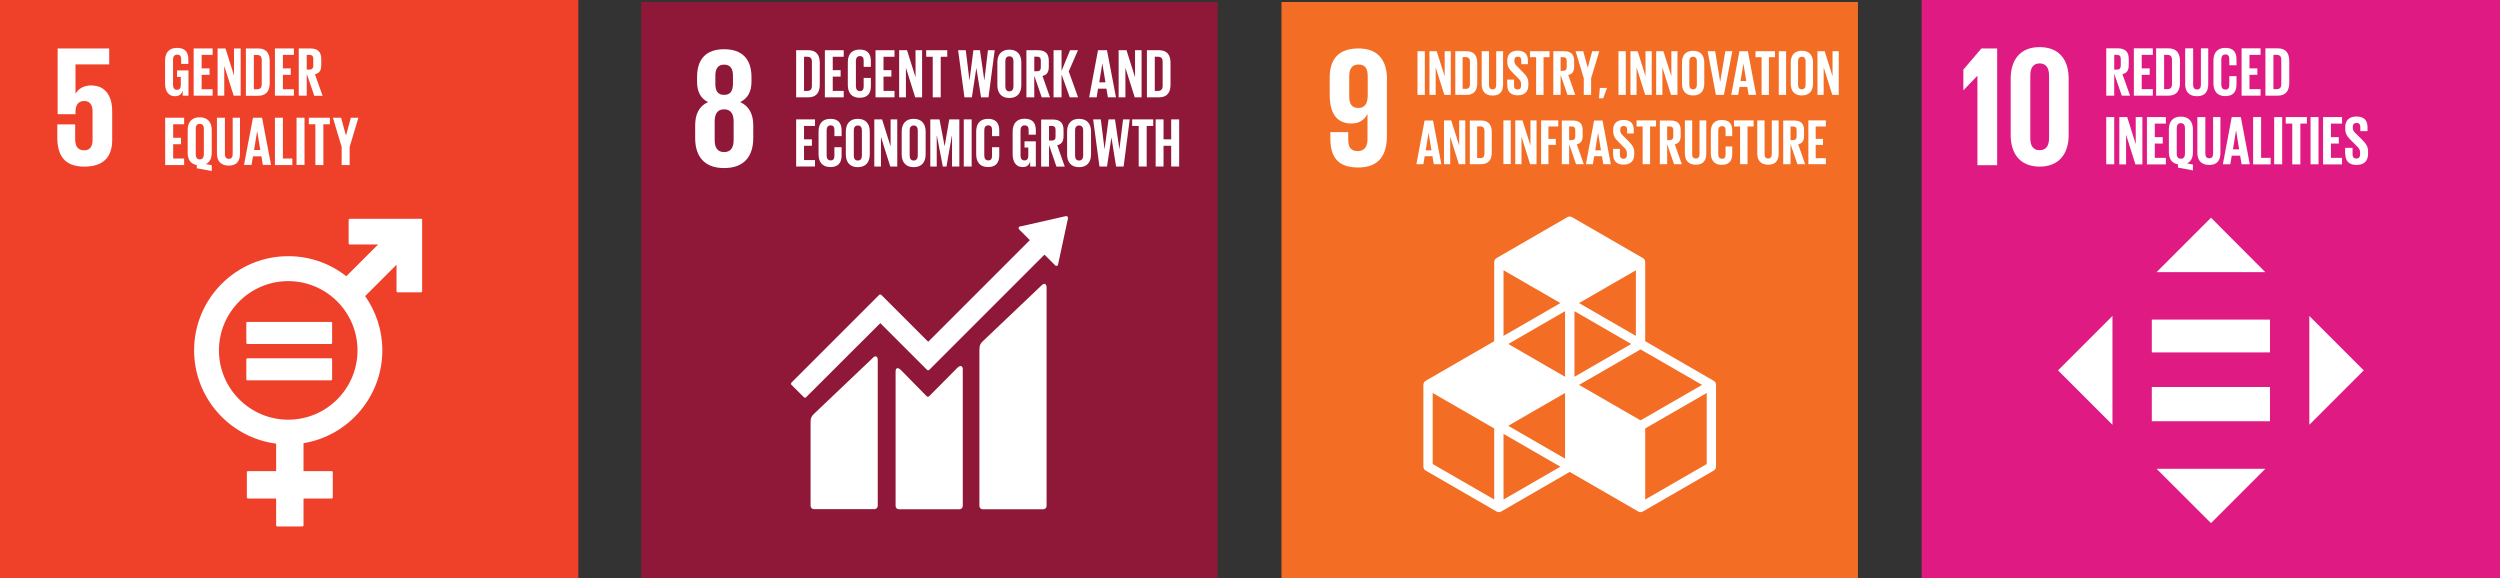 <?xml version="1.0" encoding="UTF-8"?>
<svg xmlns="http://www.w3.org/2000/svg" viewBox="0 0 225.52 52.18">
  <rect x="0" y="0" width="225.52" height="52.18" fill="#333333" stroke="none"/>
  <g id="Layer_1" data-name="Layer 1"/>
  <g id="Layer_2" data-name="Layer 2">
    <g id="Layer_1-2" data-name="Layer 1">
      <rect x="57.84" y=".18" width="52" height="52" fill="#8f1838"/>
      <path d="M66.18,12.64c0,.63-.23,1.08-.86,1.08s-.85-.45-.85-1.08v-1.7c0-.63,.23-1.08,.85-1.08s.86,.45,.86,1.08v1.7Zm-1.65-5.8c0-.63,.22-1.01,.79-1.01s.8,.37,.8,1.01v.71c0,.63-.22,1.01-.8,1.01s-.79-.37-.79-1.01v-.71Zm3.42,5.61v-1.14c0-1-.36-1.73-1.18-2.1,.69-.34,1.02-.96,1.02-1.82v-.43c0-1.64-.85-2.52-2.47-2.52s-2.44,.88-2.44,2.52v.43c0,.85,.31,1.49,.99,1.82-.82,.37-1.16,1.1-1.16,2.1v1.14c0,1.59,.76,2.71,2.61,2.71s2.63-1.11,2.63-2.71" fill="#fff"/>
      <path d="M93.94,25.76l-5.29,5.03c-.2,.2-.3,.34-.3,.76v14.09c0,.17,.13,.3,.3,.3h5.46c.17,0,.3-.14,.3-.3V25.89c0-.17-.13-.47-.47-.13" fill="#fff"/>
      <path d="M78.71,32.31l-5.29,5.03c-.2,.2-.3,.34-.3,.75v7.54c0,.16,.13,.3,.3,.3h5.46c.17,0,.3-.14,.3-.3v-13.2c0-.17-.13-.47-.47-.13" fill="#fff"/>
      <path d="M96.34,19.66s-.01-.08-.04-.12c-.03-.03-.06-.04-.1-.04h-.07l-4.05,.92h-.07s-.06,.03-.08,.05c-.06,.06-.06,.16,0,.22l.05,.05,.92,.92-9.17,9.17-4.24-4.24s-.12-.05-.17,0l-1.15,1.15h0l-6.79,6.79s-.05,.13,0,.17l1.15,1.15s.12,.05,.17,0l6.71-6.7,3.07,3.07s0,0,.01,.01l1.15,1.15s.12,.05,.17,0l10.41-10.41,.97,.97c.06,.06,.16,.06,.22,0,.03-.03,.04-.06,.04-.1h0l.89-4.14v-.04Z" fill="#fff"/>
      <path d="M86.35,33.19l-2.56,2.58s-.12,.04-.17,0l-2.32-2.36c-.42-.42-.51-.08-.51,.09v12.14c0,.16,.13,.3,.3,.3h5.46c.17,0,.3-.14,.3-.3v-12.35c0-.17-.13-.47-.51-.09" fill="#fff"/>
      <path d="M72.83,8.2c.29,0,.41-.18,.41-.43v-2.22c0-.25-.11-.43-.41-.43h-.3v3.08h.3Zm1.12-2.53v1.97c0,.65-.27,1.14-1.03,1.14h-1.1V4.53h1.1c.76,0,1.03,.48,1.03,1.14" fill="#fff"/>
      <polygon points="74.41 4.53 76.11 4.53 76.11 5.12 75.12 5.12 75.12 6.33 75.83 6.33 75.83 6.91 75.12 6.91 75.12 8.2 76.11 8.2 76.11 8.78 74.41 8.78 74.41 4.53" fill="#fff"/>
      <path d="M76.48,7.68v-2.06c0-.67,.31-1.15,1.07-1.15s1.01,.44,1.01,1.06v.5h-.65v-.56c0-.26-.09-.41-.34-.41s-.36,.18-.36,.44v2.28c0,.26,.11,.44,.36,.44s.34-.16,.34-.41v-.78h.65v.73c0,.61-.25,1.06-1.01,1.06s-1.07-.49-1.07-1.15" fill="#fff"/>
      <polygon points="78.98 4.53 80.69 4.53 80.69 5.12 79.7 5.12 79.7 6.33 80.41 6.33 80.41 6.91 79.7 6.91 79.7 8.2 80.69 8.2 80.69 8.78 78.98 8.78 78.98 4.53" fill="#fff"/>
      <polygon points="81.72 6.11 81.72 8.78 81.11 8.78 81.11 4.53 81.82 4.53 82.59 6.97 82.59 4.53 83.18 4.53 83.18 8.78 82.56 8.78 81.72 6.11" fill="#fff"/>
      <polygon points="83.55 4.53 85.45 4.53 85.45 5.12 84.86 5.12 84.86 8.78 84.14 8.78 84.14 5.12 83.55 5.12 83.55 4.53" fill="#fff"/>
      <polygon points="88.07 6.16 87.67 8.78 87 8.78 86.43 4.53 87.12 4.53 87.45 7.23 87.46 7.23 87.81 4.53 88.4 4.53 88.79 7.23 88.8 7.23 89.12 4.53 89.73 4.53 89.17 8.78 88.5 8.78 88.08 6.16 88.07 6.16" fill="#fff"/>
      <path d="M91.42,7.8v-2.28c0-.26-.11-.44-.37-.44s-.36,.18-.36,.44v2.28c0,.26,.11,.44,.36,.44s.37-.18,.37-.44m-1.45-.11v-2.06c0-.67,.33-1.15,1.08-1.15s1.08,.48,1.08,1.15v2.06c0,.66-.33,1.15-1.08,1.15s-1.08-.49-1.08-1.15" fill="#fff"/>
      <path d="M93.3,5.11v1.32h.24c.25,0,.35-.12,.35-.35v-.63c0-.23-.11-.34-.35-.34h-.24Zm0,1.72v1.95h-.71V4.53h1.04c.72,0,.98,.36,.98,.95v.55c0,.46-.16,.73-.57,.82l.68,1.93h-.75l-.67-1.95Z" fill="#fff"/>
      <polygon points="95.76 6.71 95.76 8.78 95.04 8.78 95.04 4.53 95.76 4.53 95.76 6.4 96.53 4.53 97.24 4.53 96.41 6.44 97.25 8.78 96.5 8.78 95.76 6.71" fill="#fff"/>
      <path d="M99.15,7.43h.57l-.28-1.71h0l-.28,1.71Zm-.9,1.35l.8-4.25h.81l.81,4.25h-.73l-.13-.78h-.76l-.12,.78h-.68Z" fill="#fff"/>
      <polygon points="101.52 6.11 101.52 8.78 100.91 8.78 100.91 4.53 101.62 4.53 102.39 6.97 102.39 4.53 102.98 4.53 102.98 8.78 102.36 8.78 101.52 6.11" fill="#fff"/>
      <path d="M104.47,8.2c.29,0,.41-.18,.41-.43v-2.22c0-.25-.11-.43-.41-.43h-.3v3.08h.3Zm1.12-2.53v1.97c0,.65-.27,1.14-1.03,1.14h-1.1V4.53h1.1c.76,0,1.03,.48,1.03,1.14" fill="#fff"/>
      <polygon points="71.82 10.77 73.52 10.77 73.52 11.36 72.53 11.36 72.53 12.57 73.24 12.57 73.24 13.15 72.53 13.15 72.53 14.44 73.52 14.44 73.52 15.02 71.82 15.02 71.82 10.77" fill="#fff"/>
      <path d="M73.84,13.93v-2.06c0-.67,.31-1.15,1.07-1.15s1.01,.44,1.01,1.06v.5h-.65v-.56c0-.26-.09-.41-.34-.41s-.36,.18-.36,.44v2.28c0,.26,.11,.44,.36,.44s.34-.16,.34-.41v-.78h.65v.73c0,.61-.25,1.06-1.01,1.06s-1.07-.49-1.07-1.15" fill="#fff"/>
      <path d="M77.75,14.04v-2.28c0-.26-.11-.44-.37-.44s-.36,.18-.36,.44v2.28c0,.26,.11,.44,.36,.44s.37-.18,.37-.44m-1.45-.11v-2.06c0-.67,.33-1.15,1.08-1.15s1.08,.48,1.08,1.15v2.06c0,.66-.33,1.15-1.08,1.15s-1.08-.49-1.08-1.15" fill="#fff"/>
      <polygon points="79.47 12.35 79.47 15.02 78.87 15.02 78.87 10.77 79.57 10.77 80.34 13.21 80.34 10.77 80.94 10.77 80.94 15.02 80.31 15.02 79.47 12.35" fill="#fff"/>
      <path d="M82.79,14.04v-2.28c0-.26-.11-.44-.37-.44s-.36,.18-.36,.44v2.28c0,.26,.11,.44,.36,.44s.37-.18,.37-.44m-1.45-.11v-2.06c0-.67,.33-1.15,1.08-1.15s1.08,.48,1.08,1.15v2.06c0,.66-.33,1.15-1.08,1.15s-1.08-.49-1.08-1.15" fill="#fff"/>
      <polygon points="85.88 12.27 85.86 12.27 85.38 15.02 85.05 15.02 84.52 12.27 84.5 12.27 84.5 15.02 83.92 15.02 83.92 10.77 84.75 10.77 85.21 13.17 85.22 13.17 85.63 10.77 86.54 10.77 86.54 15.02 85.88 15.02 85.88 12.27" fill="#fff"/>
      <rect x="86.94" y="10.77" width=".71" height="4.25" fill="#fff"/>
      <path d="M88.06,13.93v-2.06c0-.67,.31-1.15,1.07-1.15s1.01,.44,1.01,1.06v.5h-.65v-.56c0-.26-.09-.41-.34-.41s-.36,.18-.36,.44v2.28c0,.26,.11,.44,.36,.44s.34-.16,.34-.41v-.78h.65v.73c0,.61-.25,1.06-1.01,1.06s-1.07-.49-1.07-1.15" fill="#fff"/>
      <path d="M92.43,12.75h1.01v2.27h-.51v-.46c-.09,.32-.29,.51-.68,.51-.61,0-.9-.49-.9-1.15v-2.06c0-.66,.32-1.15,1.07-1.15,.79,0,1.02,.44,1.02,1.06v.38h-.65v-.43c0-.26-.1-.41-.36-.41s-.37,.18-.37,.44v2.28c0,.26,.11,.44,.35,.44,.23,0,.35-.13,.35-.41v-.75h-.34v-.56Z" fill="#fff"/>
      <path d="M94.63,11.36v1.32h.24c.25,0,.35-.12,.35-.35v-.63c0-.23-.11-.34-.35-.34h-.24Zm0,1.72v1.95h-.71v-4.25h1.04c.72,0,.98,.36,.98,.95v.55c0,.46-.16,.73-.57,.82l.68,1.93h-.75l-.67-1.95Z" fill="#fff"/>
      <path d="M97.71,14.04v-2.28c0-.26-.11-.44-.37-.44s-.36,.18-.36,.44v2.28c0,.26,.11,.44,.36,.44s.37-.18,.37-.44m-1.45-.11v-2.06c0-.67,.33-1.15,1.08-1.15s1.08,.48,1.08,1.15v2.06c0,.66-.33,1.15-1.08,1.15s-1.08-.49-1.08-1.15" fill="#fff"/>
      <polygon points="100.26 12.4 99.86 15.02 99.18 15.02 98.61 10.77 99.3 10.77 99.64 13.47 99.64 13.47 100 10.77 100.58 10.77 100.98 13.47 100.98 13.47 101.31 10.77 101.91 10.77 101.36 15.02 100.68 15.02 100.26 12.4 100.26 12.4" fill="#fff"/>
      <polygon points="102.13 10.77 104.03 10.77 104.03 11.36 103.44 11.36 103.44 15.02 102.72 15.02 102.72 11.36 102.13 11.36 102.13 10.77" fill="#fff"/>
      <polygon points="105.65 13.15 104.96 13.15 104.96 15.02 104.25 15.02 104.25 10.77 104.96 10.77 104.96 12.57 105.65 12.57 105.65 10.77 106.37 10.77 106.37 15.02 105.65 15.02 105.65 13.15" fill="#fff"/>
      <rect x="115.6" y=".18" width="52" height="52" fill="#f36e24"/>
      <path d="M123.37,8.78c-.03,.59-.28,.96-.83,.96-.6,0-.83-.37-.83-1.05v-1.82c0-.66,.25-1.05,.85-1.05s.82,.4,.82,1.05v1.92Zm1.75-1.61c0-1.62-.71-2.8-2.57-2.8s-2.6,1.02-2.6,2.64v1.55c0,1.72,.68,2.58,1.95,2.58,.74,0,1.19-.34,1.45-.85h.01v2.26c0,.63-.25,1.08-.88,1.08s-.86-.37-.86-1.02v-.69h-1.61v.56c0,1.55,.56,2.63,2.5,2.63s2.6-1.19,2.6-2.83V7.18Z" fill="#fff"/>
      <path d="M153.96,41.86l-5.55,3.2v-6.41l5.55-3.2v6.41Zm-18.33,3.2v-5.92l5.13,2.96-5.13,2.96Zm-.84,0l-5.55-3.2v-6.41l5.55,3.2v6.41Zm5.97-17.72l-5.13,2.96v-5.92l5.13,2.96Zm6.81,2.96l-5.13-2.96,5.13-2.96v5.92Zm-5.13,4.42l5.55-3.2,5.55,3.2-5.55,3.2-5.55-3.2Zm-1.26-.73l-5.12-2.96,5.12-2.96v5.92Zm5.97-2.96l-5.12,2.96v-5.92l5.12,2.96Zm-5.97,10.34l-5.13-2.96,5.13-2.96v5.92Zm13.41-7.02l-6.18-3.57v-7.14c0-.15-.08-.29-.21-.36l-6.39-3.69c-.13-.08-.29-.08-.42,0l-6.39,3.69c-.13,.08-.21,.22-.21,.36v7.14l-6.18,3.57c-.13,.08-.21,.22-.21,.36v7.38c0,.15,.08,.29,.21,.36l6.39,3.69c.07,.04,.14,.06,.21,.06s.15-.02,.21-.06l6.18-3.57,6.18,3.57c.07,.04,.14,.06,.21,.06s.15-.02,.21-.06l6.39-3.69c.13-.07,.21-.21,.21-.36v-7.38c0-.15-.08-.29-.21-.36" fill="#fff"/>
      <rect x="127.87" y="4.62" width=".66" height="3.94" fill="#fff"/>
      <polygon points="129.51 6.08 129.51 8.56 128.95 8.56 128.95 4.62 129.6 4.62 130.32 6.88 130.32 4.62 130.87 4.62 130.87 8.56 130.29 8.56 129.51 6.08" fill="#fff"/>
      <path d="M132.22,8.02c.27,0,.38-.16,.38-.4v-2.07c0-.23-.11-.4-.38-.4h-.28v2.86h.28Zm1.04-2.35v1.83c0,.6-.25,1.06-.96,1.06h-1.02v-3.94h1.02c.71,0,.96,.45,.96,1.06" fill="#fff"/>
      <path d="M135.59,4.62v2.99c0,.61-.26,1.01-.94,1.01s-.99-.4-.99-1.01v-2.99h.66v3.05c0,.23,.09,.39,.32,.39s.33-.16,.33-.39v-3.05h.61Z" fill="#fff"/>
      <path d="M135.96,7.71v-.53h.62v.54c0,.22,.1,.35,.33,.35,.21,0,.3-.14,.3-.35v-.15c0-.23-.09-.37-.3-.56l-.39-.39c-.38-.37-.55-.6-.55-1.05v-.13c0-.49,.29-.87,.93-.87s.93,.33,.93,.9v.32h-.6v-.34c0-.23-.11-.34-.31-.34-.19,0-.31,.1-.31,.33v.08c0,.22,.12,.35,.31,.53l.42,.42c.36,.37,.53,.59,.53,1.02v.19c0,.54-.29,.92-.96,.92s-.94-.38-.94-.9" fill="#fff"/>
      <polygon points="138.02 4.62 139.78 4.62 139.78 5.16 139.24 5.16 139.24 8.56 138.57 8.56 138.57 5.16 138.02 5.16 138.02 4.62" fill="#fff"/>
      <path d="M140.78,5.16v1.23h.22c.23,0,.33-.12,.33-.33v-.58c0-.22-.1-.32-.33-.32h-.22Zm0,1.59v1.81h-.66v-3.94h.97c.67,0,.91,.33,.91,.88v.51c0,.42-.15,.67-.53,.76l.63,1.79h-.7l-.62-1.81Z" fill="#fff"/>
      <polygon points="143.53 7.06 143.53 8.56 142.87 8.56 142.87 7.06 142.13 4.62 142.82 4.62 143.23 6.11 143.23 6.11 143.63 4.62 144.27 4.62 143.53 7.06" fill="#fff"/>
      <polygon points="144.32 7.93 144.24 8.87 144.62 8.87 144.95 7.98 144.95 7.93 144.32 7.93" fill="#fff"/>
      <rect x="146" y="4.62" width=".66" height="3.94" fill="#fff"/>
      <polygon points="147.63 6.08 147.63 8.56 147.08 8.56 147.08 4.62 147.73 4.62 148.44 6.88 148.44 4.62 149 4.62 149 8.56 148.41 8.56 147.63 6.08" fill="#fff"/>
      <polygon points="149.96 6.08 149.96 8.56 149.4 8.56 149.4 4.62 150.05 4.62 150.77 6.88 150.77 4.62 151.32 4.62 151.32 8.56 150.74 8.56 149.96 6.08" fill="#fff"/>
      <path d="M153.07,7.65v-2.12c0-.24-.1-.41-.34-.41s-.34,.17-.34,.41v2.12c0,.24,.11,.41,.34,.41s.34-.17,.34-.41m-1.34-.1v-1.91c0-.62,.3-1.06,1-1.06s1.01,.45,1.01,1.06v1.91c0,.61-.3,1.06-1.01,1.06s-1-.45-1-1.06" fill="#fff"/>
      <polygon points="156.27 4.62 155.51 8.56 154.79 8.56 154.04 4.62 154.72 4.62 155.17 7.37 155.18 7.37 155.64 4.62 156.27 4.62" fill="#fff"/>
      <path d="M157,7.31h.53l-.26-1.58h0l-.26,1.58Zm-.83,1.25l.74-3.94h.76l.75,3.94h-.68l-.12-.72h-.7l-.12,.72h-.63Z" fill="#fff"/>
      <polygon points="158.36 4.62 160.12 4.62 160.12 5.16 159.57 5.16 159.57 8.56 158.91 8.56 158.91 5.16 158.36 5.16 158.36 4.62" fill="#fff"/>
      <rect x="160.46" y="4.62" width=".66" height="3.94" fill="#fff"/>
      <path d="M162.88,7.65v-2.12c0-.24-.1-.41-.34-.41s-.34,.17-.34,.41v2.12c0,.24,.11,.41,.34,.41s.34-.17,.34-.41m-1.34-.1v-1.91c0-.62,.3-1.06,1-1.06s1.01,.45,1.01,1.06v1.91c0,.61-.3,1.06-1.01,1.06s-1-.45-1-1.06" fill="#fff"/>
      <polygon points="164.51 6.08 164.51 8.56 163.95 8.56 163.95 4.62 164.6 4.62 165.31 6.88 165.31 4.62 165.87 4.62 165.87 8.56 165.29 8.56 164.51 6.08" fill="#fff"/>
      <path d="M128.6,13.56h.53l-.26-1.58h0l-.26,1.58Zm-.83,1.25l.74-3.94h.76l.75,3.94h-.68l-.12-.72h-.7l-.12,.72h-.63Z" fill="#fff"/>
      <polygon points="130.82 12.33 130.82 14.81 130.26 14.81 130.26 10.86 130.91 10.86 131.63 13.13 131.63 10.86 132.18 10.86 132.18 14.81 131.6 14.81 130.82 12.33" fill="#fff"/>
      <path d="M133.53,14.27c.27,0,.38-.16,.38-.4v-2.07c0-.23-.11-.4-.38-.4h-.28v2.86h.28Zm1.04-2.35v1.83c0,.6-.25,1.06-.96,1.06h-1.02v-3.94h1.02c.71,0,.96,.45,.96,1.06" fill="#fff"/>
      <rect x="135.62" y="10.86" width=".66" height="3.94" fill="#fff"/>
      <polygon points="137.25 12.33 137.25 14.81 136.69 14.81 136.69 10.86 137.34 10.86 138.06 13.13 138.06 10.86 138.61 10.86 138.61 14.81 138.03 14.81 137.25 12.33" fill="#fff"/>
      <polygon points="139.02 10.86 140.57 10.86 140.57 11.41 139.68 11.41 139.68 12.53 140.35 12.53 140.35 13.07 139.68 13.07 139.68 14.81 139.02 14.81 139.02 10.86" fill="#fff"/>
      <path d="M141.55,11.41v1.23h.22c.23,0,.33-.12,.33-.33v-.58c0-.22-.1-.32-.33-.32h-.22Zm0,1.59v1.81h-.66v-3.94h.97c.67,0,.91,.33,.91,.88v.51c0,.42-.15,.67-.53,.76l.63,1.79h-.7l-.62-1.81Z" fill="#fff"/>
      <path d="M143.89,13.56h.53l-.26-1.58h0l-.26,1.58Zm-.83,1.25l.74-3.94h.76l.75,3.94h-.68l-.12-.72h-.7l-.12,.72h-.63Z" fill="#fff"/>
      <path d="M145.51,13.96v-.53h.62v.54c0,.22,.1,.35,.33,.35,.21,0,.3-.14,.3-.35v-.15c0-.23-.09-.37-.3-.56l-.39-.39c-.38-.37-.55-.6-.55-1.05v-.13c0-.49,.29-.87,.93-.87s.93,.33,.93,.9v.32h-.6v-.34c0-.23-.11-.34-.31-.34-.19,0-.31,.1-.31,.33v.08c0,.22,.12,.35,.31,.53l.42,.42c.36,.37,.53,.59,.53,1.02v.19c0,.54-.29,.92-.96,.92s-.94-.38-.94-.9" fill="#fff"/>
      <polygon points="147.63 10.86 149.39 10.86 149.39 11.41 148.85 11.41 148.85 14.81 148.18 14.81 148.18 11.41 147.63 11.41 147.63 10.86" fill="#fff"/>
      <path d="M150.39,11.41v1.23h.22c.23,0,.33-.12,.33-.33v-.58c0-.22-.1-.32-.33-.32h-.22Zm0,1.59v1.81h-.66v-3.94h.97c.67,0,.91,.33,.91,.88v.51c0,.42-.15,.67-.53,.76l.63,1.79h-.7l-.62-1.81Z" fill="#fff"/>
      <path d="M153.92,10.86v2.99c0,.61-.26,1.01-.94,1.01s-.99-.4-.99-1.01v-2.99h.66v3.05c0,.23,.09,.39,.33,.39s.33-.16,.33-.39v-3.05h.61Z" fill="#fff"/>
      <path d="M154.33,13.79v-1.91c0-.62,.29-1.06,.99-1.06,.73,0,.94,.41,.94,.99v.47h-.6v-.52c0-.24-.08-.38-.32-.38s-.34,.17-.34,.41v2.12c0,.24,.1,.41,.34,.41s.32-.15,.32-.38v-.73h.6v.68c0,.56-.23,.98-.94,.98s-.99-.45-.99-1.06" fill="#fff"/>
      <polygon points="156.42 10.86 158.19 10.86 158.19 11.41 157.64 11.41 157.64 14.81 156.97 14.81 156.97 11.41 156.42 11.41 156.42 10.86" fill="#fff"/>
      <path d="M160.45,10.86v2.99c0,.61-.26,1.01-.94,1.01s-.99-.4-.99-1.01v-2.99h.66v3.05c0,.23,.09,.39,.32,.39s.33-.16,.33-.39v-3.05h.61Z" fill="#fff"/>
      <path d="M161.52,11.41v1.23h.22c.23,0,.33-.12,.33-.33v-.58c0-.22-.1-.32-.33-.32h-.22Zm0,1.59v1.81h-.66v-3.94h.97c.67,0,.91,.33,.91,.88v.51c0,.42-.15,.67-.53,.76l.63,1.79h-.7l-.62-1.81Z" fill="#fff"/>
      <polygon points="163.13 10.86 164.71 10.86 164.71 11.41 163.79 11.41 163.79 12.53 164.45 12.53 164.45 13.07 163.79 13.07 163.79 14.27 164.71 14.27 164.71 14.81 163.13 14.81 163.13 10.86" fill="#fff"/>
      <rect width="52.17" height="52.18" fill="#ef412a"/>
      <path d="M8.32,7.7c-.7,0-1.21,.25-1.49,.73h-.02v-2.62h3.04v-1.44H5.2v5.93h1.61v-.23c0-.62,.28-.96,.78-.96,.54,0,.76,.37,.76,.95v2.55c0,.56-.2,.95-.75,.95-.61,0-.82-.4-.82-1.02v-1.32h-1.61v1.19c0,1.6,.64,2.62,2.44,2.62s2.51-.95,2.51-2.4v-2.58c0-1.66-.85-2.33-1.8-2.33" fill="#fff"/>
      <path d="M26,37.86c-3.45,0-6.25-2.81-6.25-6.25s2.8-6.25,6.25-6.25,6.25,2.8,6.25,6.25-2.8,6.25-6.25,6.25m12.01-18.12h-6.48s-.08,.04-.08,.08v2.15s.04,.08,.08,.08h2.58l-2.87,2.87c-1.44-1.14-3.26-1.81-5.24-1.81-4.68,0-8.49,3.81-8.49,8.49,0,4.31,3.23,7.88,7.4,8.42v2.48h-2.56s-.08,.04-.08,.08v2.31s.04,.08,.08,.08h2.56v2.44s.04,.08,.08,.08h2.31s.08-.04,.08-.08v-2.44h2.56s.08-.04,.08-.08v-2.31s-.04-.08-.08-.08h-2.56v-2.52c4.03-.66,7.11-4.17,7.11-8.38,0-1.82-.58-3.5-1.55-4.89l2.83-2.83v2.41s.04,.08,.08,.08h2.15s.08-.04,.08-.08v-6.49s-.04-.08-.08-.08" fill="#fff"/>
      <path d="M29.88,29.04h-7.58s-.08,.03-.08,.07v1.84s.04,.08,.08,.08h7.58s.08-.03,.08-.08v-1.84s-.04-.07-.08-.07" fill="#fff"/>
      <path d="M29.88,32.32h-7.58s-.08,.03-.08,.08v1.84s.04,.07,.08,.07h7.58s.08-.03,.08-.07v-1.84s-.04-.08-.08-.08" fill="#fff"/>
      <polygon points="14.9 10.62 16.61 10.62 16.61 11.21 15.62 11.21 15.62 12.43 16.33 12.43 16.33 13.01 15.62 13.01 15.62 14.3 16.61 14.3 16.61 14.89 14.9 14.89 14.9 10.62" fill="#fff"/>
      <path d="M18.39,13.94v-2.33c0-.26-.11-.44-.37-.44s-.36,.18-.36,.44v2.33c0,.25,.11,.44,.36,.44s.37-.19,.37-.44m-.64,1.24v-.29c-.57-.1-.82-.52-.82-1.1v-2.06c0-.67,.33-1.15,1.08-1.15s1.09,.48,1.09,1.15v2.06c0,.47-.16,.83-.53,1.01l.53,.1v.53l-1.35-.25Z" fill="#fff"/>
      <path d="M21.65,10.62v3.23c0,.66-.28,1.09-1.01,1.09s-1.07-.43-1.07-1.09v-3.23h.72v3.29c0,.25,.1,.42,.35,.42s.35-.17,.35-.42v-3.29h.66Z" fill="#fff"/>
      <path d="M22.91,13.53h.57l-.28-1.71h0l-.28,1.71Zm-.9,1.35l.81-4.26h.82l.81,4.26h-.74l-.13-.78h-.76l-.13,.78h-.68Z" fill="#fff"/>
      <polygon points="24.8 10.62 25.52 10.62 25.52 14.3 26.37 14.3 26.37 14.89 24.8 14.89 24.8 10.62" fill="#fff"/>
      <rect x="26.75" y="10.62" width=".72" height="4.26" fill="#fff"/>
      <polygon points="27.86 10.62 29.76 10.62 29.76 11.21 29.17 11.21 29.17 14.89 28.45 14.89 28.45 11.21 27.86 11.21 27.86 10.62" fill="#fff"/>
      <polygon points="31.54 13.26 31.54 14.89 30.82 14.89 30.82 13.26 30.03 10.62 30.77 10.62 31.21 12.24 31.21 12.24 31.65 10.62 32.33 10.62 31.54 13.26" fill="#fff"/>
      <path d="M15.98,6.35h1.02v2.28h-.52v-.47c-.09,.32-.3,.52-.69,.52-.62,0-.9-.49-.9-1.15v-2.06c0-.67,.32-1.15,1.08-1.15,.79,0,1.02,.44,1.02,1.07v.38h-.65v-.43c0-.26-.1-.41-.36-.41s-.37,.18-.37,.44v2.29c0,.26,.11,.44,.35,.44,.23,0,.35-.13,.35-.41v-.75h-.34v-.57Z" fill="#fff"/>
      <polygon points="17.47 4.37 19.18 4.37 19.18 4.95 18.19 4.95 18.19 6.17 18.9 6.17 18.9 6.75 18.19 6.75 18.19 8.05 19.18 8.05 19.18 8.63 17.47 8.63 17.47 4.37" fill="#fff"/>
      <polygon points="20.23 5.95 20.23 8.63 19.63 8.63 19.63 4.37 20.34 4.37 21.11 6.81 21.11 4.37 21.71 4.37 21.71 8.63 21.08 8.63 20.23 5.95" fill="#fff"/>
      <path d="M23.2,8.05c.3,0,.41-.18,.41-.43v-2.23c0-.25-.11-.43-.41-.43h-.3v3.09h.3Zm1.13-2.53v1.97c0,.65-.27,1.15-1.04,1.15h-1.11V4.37h1.11c.77,0,1.04,.48,1.04,1.14" fill="#fff"/>
      <polygon points="24.8 4.37 26.51 4.37 26.51 4.95 25.52 4.95 25.52 6.17 26.23 6.17 26.23 6.75 25.52 6.75 25.52 8.05 26.51 8.05 26.51 8.63 24.8 8.63 24.8 4.37" fill="#fff"/>
      <path d="M27.67,4.95v1.33h.24c.24,0,.35-.13,.35-.35v-.63c0-.23-.11-.35-.35-.35h-.24Zm0,1.72v1.96h-.72V4.37h1.04c.72,0,.99,.36,.99,.96v.55c0,.46-.16,.73-.57,.82l.69,1.94h-.75l-.67-1.96Z" fill="#fff"/>
      <rect x="173.35" y="0" width="52.17" height="52.18" fill="#e01a83"/>
      <polygon points="178.38 6.84 178.38 14.9 180.16 14.9 180.16 4.37 178.74 4.37 177.11 6.28 177.11 8.13 177.13 8.13 178.37 6.84 178.38 6.84" fill="#fff"/>
      <path d="M183.15,12.46V6.81c0-.64,.23-1.09,.84-1.09s.85,.45,.85,1.09v5.65c0,.64-.23,1.09-.85,1.09s-.84-.45-.84-1.09m3.46-.28V7.09c0-1.65-.82-2.84-2.62-2.84s-2.61,1.2-2.61,2.84v5.1c0,1.63,.82,2.84,2.61,2.84s2.62-1.21,2.62-2.84" fill="#fff"/>
      <path d="M190.72,4.95v1.33h.24c.24,0,.35-.13,.35-.35v-.63c0-.23-.11-.35-.35-.35h-.24Zm0,1.72v1.96h-.72V4.36h1.04c.72,0,.99,.36,.99,.96v.55c0,.46-.16,.73-.57,.82l.69,1.94h-.75l-.67-1.96Z" fill="#fff"/>
      <polygon points="192.49 4.36 194.2 4.36 194.2 4.95 193.2 4.95 193.2 6.17 193.92 6.17 193.92 6.75 193.2 6.75 193.2 8.04 194.2 8.04 194.2 8.63 192.49 8.63 192.49 4.36" fill="#fff"/>
      <path d="M195.52,8.04c.3,0,.41-.18,.41-.43v-2.23c0-.25-.11-.43-.41-.43h-.3v3.09h.3Zm1.13-2.53v1.97c0,.65-.27,1.15-1.04,1.15h-1.11V4.36h1.11c.77,0,1.04,.48,1.04,1.14" fill="#fff"/>
      <path d="M199.2,4.36v3.23c0,.66-.28,1.09-1.01,1.09s-1.07-.43-1.07-1.09v-3.23h.72v3.29c0,.25,.1,.42,.35,.42s.35-.17,.35-.42v-3.29h.66Z" fill="#fff"/>
      <path d="M199.67,7.53v-2.06c0-.67,.31-1.15,1.07-1.15,.79,0,1.01,.44,1.01,1.07v.5h-.65v-.56c0-.26-.09-.42-.35-.42s-.37,.18-.37,.44v2.29c0,.26,.11,.44,.37,.44s.35-.16,.35-.42v-.79h.65v.74c0,.61-.25,1.06-1.01,1.06s-1.07-.49-1.07-1.15" fill="#fff"/>
      <polygon points="202.21 4.36 203.92 4.36 203.92 4.95 202.92 4.95 202.92 6.17 203.63 6.17 203.63 6.75 202.92 6.75 202.92 8.04 203.92 8.04 203.92 8.63 202.21 8.63 202.21 4.36" fill="#fff"/>
      <path d="M205.38,8.04c.3,0,.41-.18,.41-.43v-2.23c0-.25-.11-.43-.41-.43h-.3v3.09h.3Zm1.13-2.53v1.97c0,.65-.27,1.15-1.04,1.15h-1.11V4.36h1.11c.77,0,1.04,.48,1.04,1.14" fill="#fff"/>
      <rect x="190" y="10.56" width=".72" height="4.26" fill="#fff"/>
      <polygon points="191.79 12.15 191.79 14.83 191.18 14.83 191.18 10.56 191.89 10.56 192.66 13.01 192.66 10.56 193.26 10.56 193.26 14.83 192.63 14.83 191.79 12.15" fill="#fff"/>
      <polygon points="193.67 10.56 195.38 10.56 195.38 11.15 194.38 11.15 194.38 12.37 195.1 12.37 195.1 12.95 194.38 12.95 194.38 14.24 195.38 14.24 195.38 14.83 193.67 14.83 193.67 10.56" fill="#fff"/>
      <path d="M197.1,13.88v-2.33c0-.26-.11-.44-.37-.44s-.37,.18-.37,.44v2.33c0,.25,.11,.44,.37,.44s.37-.19,.37-.44m-.63,1.24v-.29c-.57-.1-.82-.52-.82-1.1v-2.06c0-.67,.33-1.15,1.08-1.15s1.09,.48,1.09,1.15v2.06c0,.47-.16,.83-.53,1.01l.53,.1v.53l-1.35-.25Z" fill="#fff"/>
      <path d="M200.3,10.56v3.23c0,.66-.28,1.09-1.01,1.09s-1.07-.43-1.07-1.09v-3.23h.72v3.3c0,.25,.1,.42,.35,.42s.35-.17,.35-.42v-3.3h.66Z" fill="#fff"/>
      <path d="M201.42,13.47h.57l-.28-1.71h0l-.28,1.71Zm-.9,1.35l.8-4.26h.82l.81,4.26h-.74l-.13-.78h-.76l-.13,.78h-.68Z" fill="#fff"/>
      <polygon points="203.25 10.56 203.97 10.56 203.97 14.24 204.83 14.24 204.83 14.83 203.25 14.83 203.25 10.56" fill="#fff"/>
      <rect x="205.15" y="10.56" width=".72" height="4.26" fill="#fff"/>
      <polygon points="206.19 10.56 208.1 10.56 208.1 11.15 207.51 11.15 207.51 14.83 206.78 14.83 206.78 11.15 206.19 11.15 206.19 10.56" fill="#fff"/>
      <rect x="208.43" y="10.56" width=".72" height="4.26" fill="#fff"/>
      <polygon points="209.56 10.56 211.27 10.56 211.27 11.15 210.27 11.15 210.27 12.37 210.98 12.37 210.98 12.95 210.27 12.95 210.27 14.24 211.27 14.24 211.27 14.83 209.56 14.83 209.56 10.56" fill="#fff"/>
      <path d="M211.55,13.91v-.57h.67v.58c0,.24,.11,.38,.35,.38,.23,0,.33-.15,.33-.38v-.16c0-.24-.1-.4-.32-.6l-.42-.42c-.41-.4-.6-.65-.6-1.14v-.15c0-.53,.31-.94,1.01-.94s1,.35,1,.97v.35h-.65v-.37c0-.24-.11-.37-.34-.37-.2,0-.34,.11-.34,.35v.09c0,.24,.13,.38,.34,.58l.46,.45c.39,.4,.58,.64,.58,1.11v.21c0,.58-.31,1-1.04,1s-1.01-.41-1.01-.97" fill="#fff"/>
      <polygon points="190.56 28.5 185.65 33.41 190.56 38.32 190.56 28.5" fill="#fff"/>
      <polygon points="208.32 38.32 213.23 33.41 208.32 28.5 208.32 38.32" fill="#fff"/>
      <polygon points="204.35 24.55 199.45 19.64 194.54 24.55 204.35 24.55" fill="#fff"/>
      <polygon points="194.54 42.29 199.45 47.19 204.35 42.29 194.54 42.29" fill="#fff"/>
      <rect x="194.11" y="28.83" width="10.66" height="2.96" fill="#fff"/>
      <rect x="194.11" y="34.91" width="10.66" height="3.09" fill="#fff"/>
    </g>
  </g>
</svg>